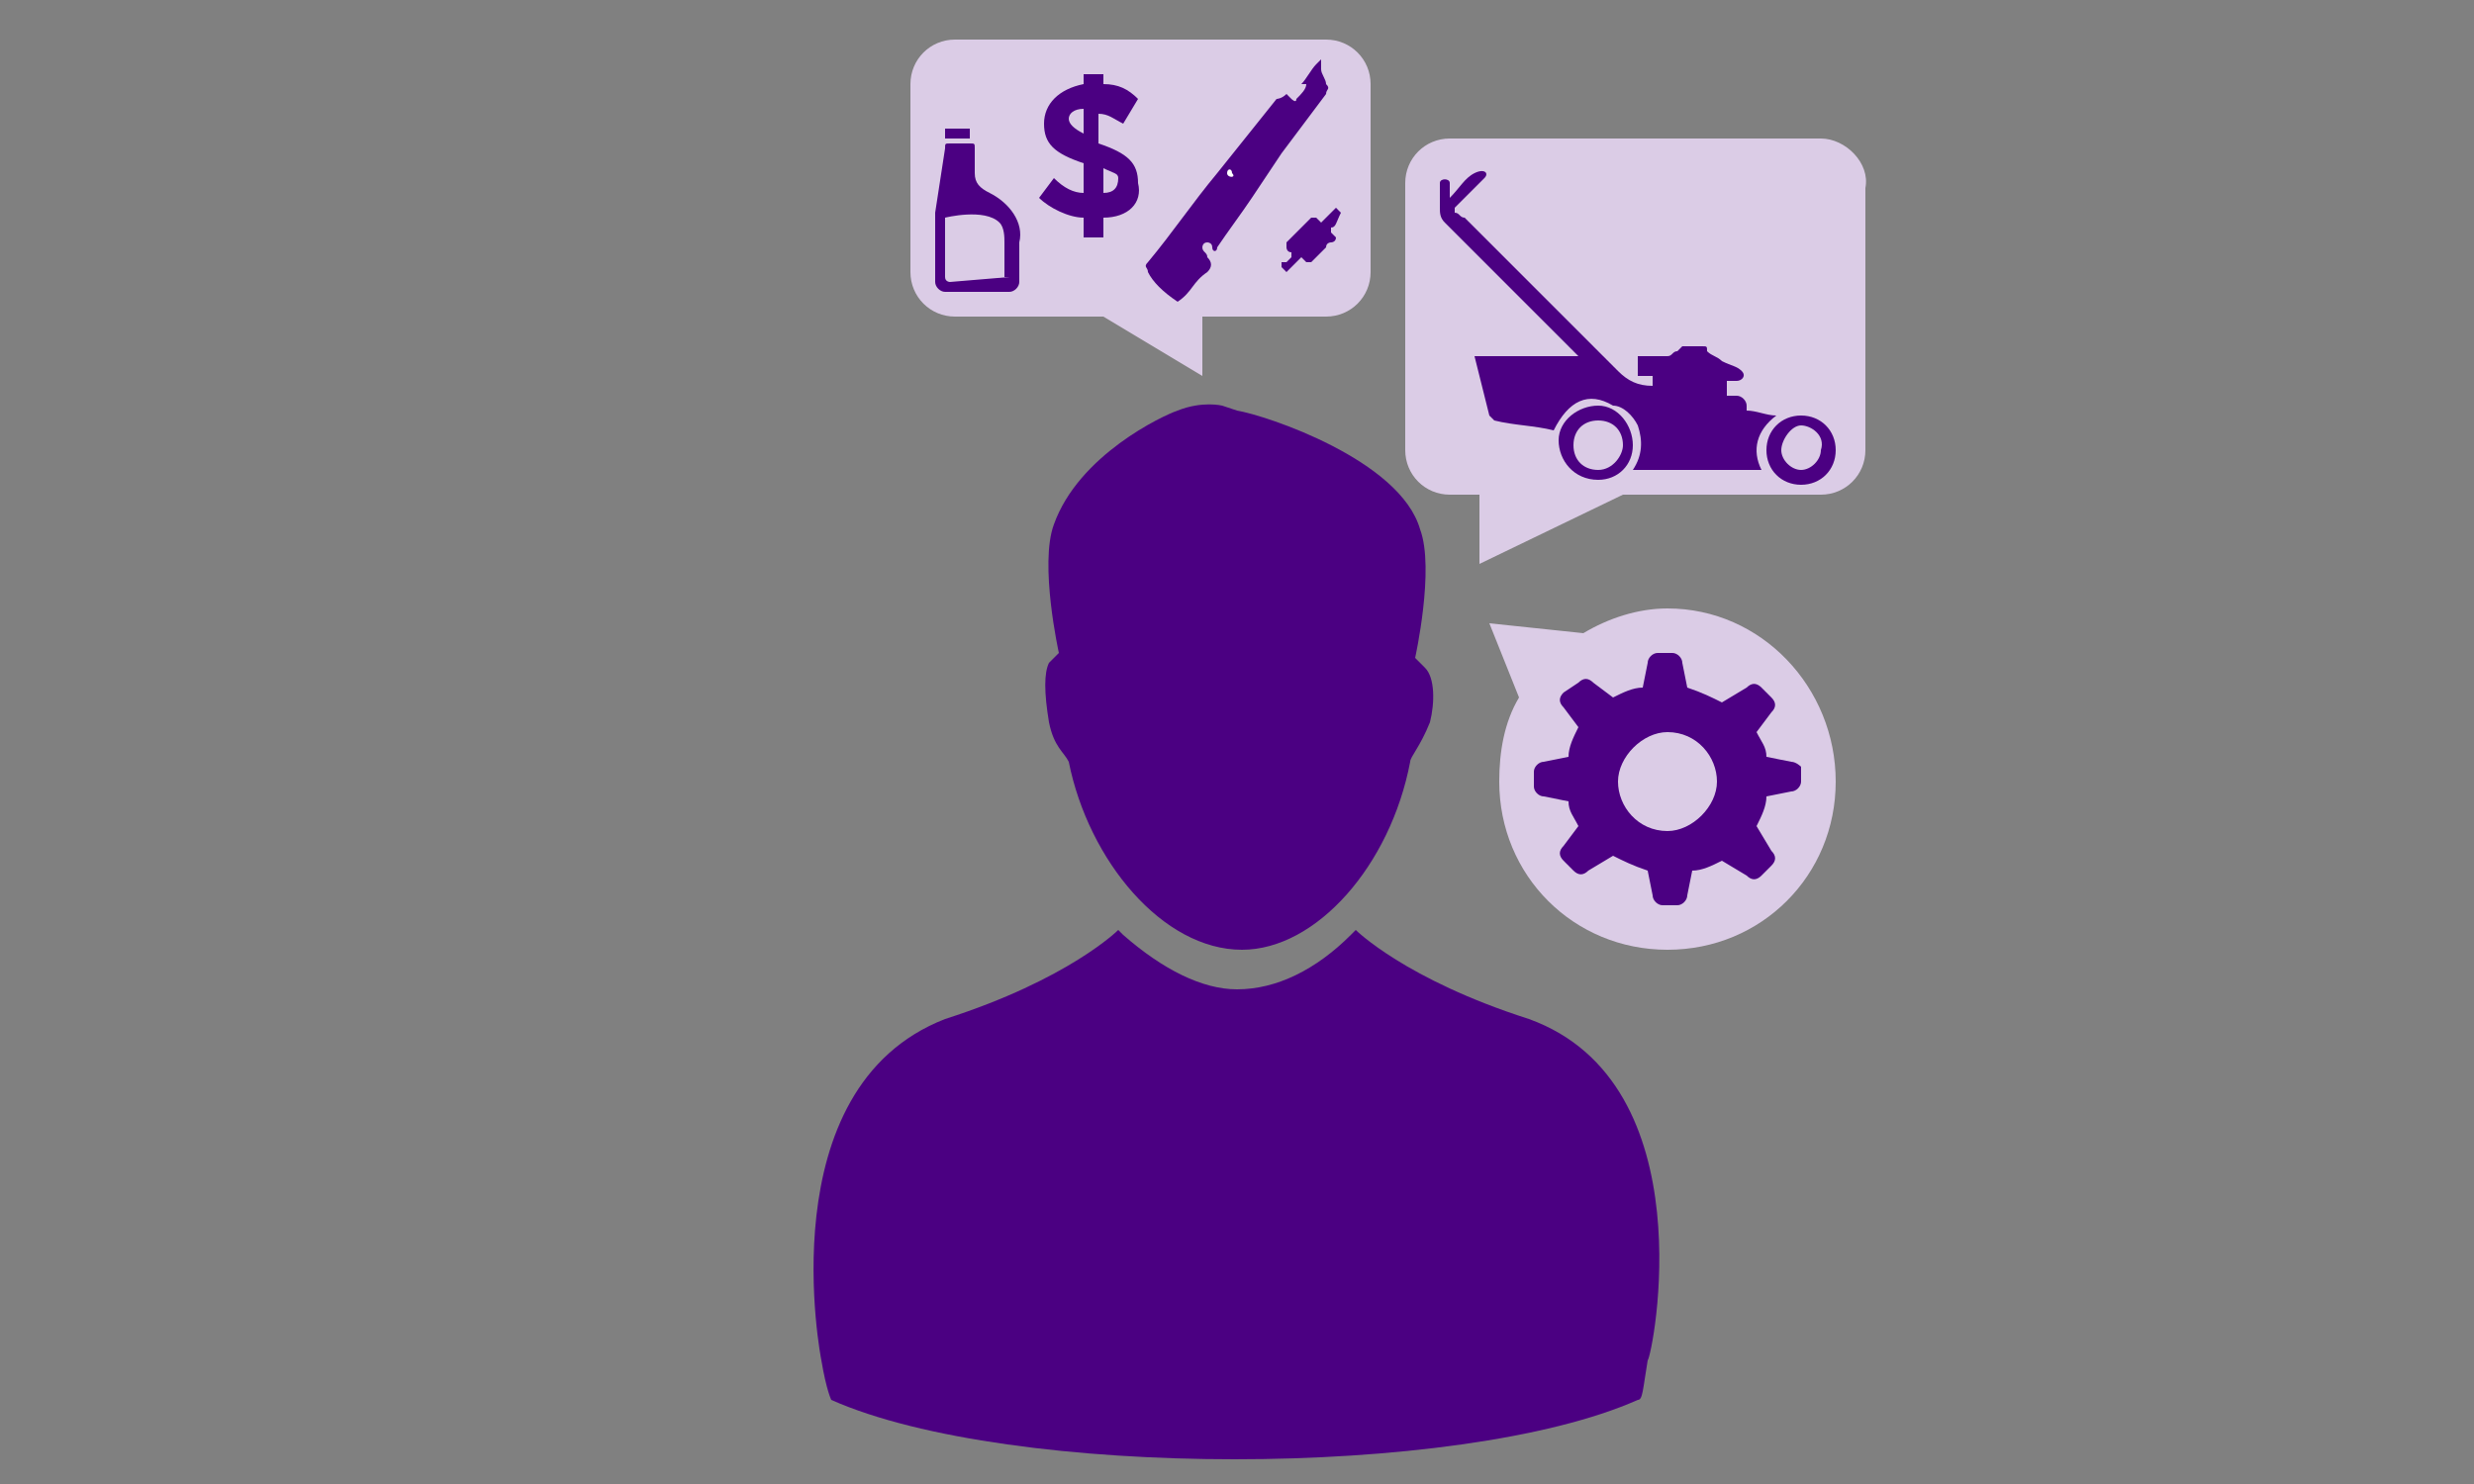 <?xml version="1.0" encoding="utf-8"?>
<!-- Generator: Adobe Illustrator 23.0.4, SVG Export Plug-In . SVG Version: 6.00 Build 0)  -->
<svg version="1.1" id="Layer_1" xmlns="http://www.w3.org/2000/svg" xmlns:xlink="http://www.w3.org/1999/xlink" x="0px" y="0px"
	 viewBox="0 0 50 30" style="enable-background:new 0 0 50 30;" xml:space="preserve">
<rect x="0" y="0" width="50" height="30" fill="#808080" stroke="none"/>
<style type="text/css">
	.st0{fill:#4B0082;}
	.st1{fill:#DBCCE6;}
	.st2{fill:#FFFFFF;}
</style>
<title>ProParts Website Icons - 2</title>
<g>
	<g>
		<path class="st0" d="M30.9,20.6c-2.5-0.8-3.5-1.8-3.5-1.8l-0.1,0.1C26.6,19.6,25.8,20,25,20l0,0c-0.7,0-1.5-0.4-2.3-1.1l-0.1-0.1
			c0,0-1,1-3.5,1.8c-3.6,1.4-2.5,6.9-2.5,6.9c0.1,0.6,0.2,0.8,0.2,0.8c3.6,1.6,12.7,1.6,16.3,0c0.1,0,0.1-0.2,0.2-0.8
			C33.4,27.4,34.5,21.9,30.9,20.6L30.9,20.6z"/>
		<path class="st0" d="M28.8,13.5L28.8,13.5c-0.2-0.2-0.2-0.2-0.2-0.2s0.4-1.8,0.1-2.6c-0.4-1.4-3.1-2.3-3.7-2.4l-0.3-0.1
			c0,0-0.4-0.1-0.9,0.1c-0.3,0.1-2,0.9-2.5,2.3c-0.3,0.8,0.1,2.6,0.1,2.6s0,0-0.2,0.2l0,0c-0.1,0.2-0.1,0.6,0,1.2
			c0.1,0.5,0.3,0.6,0.4,0.8c0.4,2,1.9,3.8,3.5,3.8c1.5,0,3-1.7,3.4-3.8c0-0.1,0.2-0.3,0.4-0.8C29,14.2,29,13.7,28.8,13.5L28.8,13.5z
			"/>
	</g>
</g>
<path class="st1" d="M36.8,2.8h-7.5c-0.5,0-0.9,0.4-0.9,0.9v5.4c0,0.5,0.4,0.9,0.9,0.9h0.6v1.4l2.9-1.4h4c0.5,0,0.9-0.4,0.9-0.9V3.8
	C37.8,3.3,37.3,2.8,36.8,2.8L36.8,2.8z"/>
<path class="st1" d="M19.3,6.4h3l2,1.2V6.4h2.5c0.5,0,0.9-0.4,0.9-0.9V1.7c0-0.5-0.4-0.9-0.9-0.9h-7.5c-0.5,0-0.9,0.4-0.9,0.9v3.8
	C18.4,6,18.8,6.4,19.3,6.4L19.3,6.4z"/>
<path class="st1" d="M33.7,12.3c-0.6,0-1.2,0.2-1.7,0.5l-1.9-0.2l0.6,1.5c-0.3,0.5-0.4,1.1-0.4,1.7c0,1.9,1.5,3.4,3.4,3.4
	c1.9,0,3.4-1.5,3.4-3.4S35.6,12.3,33.7,12.3L33.7,12.3z"/>
<g>
	<path class="st0" d="M31.4,8.7c-0.4-0.1-0.8-0.1-1.2-0.2l-0.1-0.1C30,8,29.9,7.6,29.8,7.2h2.1c-0.1-0.1-0.1-0.1-0.2-0.2
		c-0.8-0.8-1.7-1.7-2.5-2.5c-0.1-0.1-0.1-0.2-0.1-0.3c0-0.2,0-0.3,0-0.5l0,0c0-0.1,0.2-0.1,0.2,0l0,0c0,0.1,0,0.2,0,0.3l0,0
		c0.2-0.2,0.3-0.4,0.5-0.5l0,0c0.2-0.1,0.3,0,0.2,0.1l0,0c-0.2,0.2-0.4,0.4-0.6,0.6v0.1c0.1,0,0.1,0.1,0.2,0.1c1,1,2.1,2.1,3.1,3.1
		c0.2,0.2,0.4,0.3,0.7,0.3V7.6h-0.3V7.2c0.2,0,0.4,0,0.6,0c0.1,0,0.1-0.1,0.2-0.1L34,7c0.1,0,0.3,0,0.4,0c0.1,0,0.1,0,0.1,0.1
		c0.1,0.1,0.2,0.1,0.3,0.2c0.2,0.1,0.3,0.1,0.4,0.2l0,0c0.1,0.1,0,0.2-0.1,0.2h-0.2V8h0.2c0.1,0,0.2,0.1,0.2,0.2v0.1
		c0.2,0,0.4,0.1,0.6,0.1c-0.4,0.3-0.5,0.7-0.3,1.1H33c0.2-0.3,0.2-0.6,0.1-0.9c-0.1-0.2-0.3-0.4-0.5-0.4C32.1,7.9,31.7,8.1,31.4,8.7
		z"/>
	<path class="st0" d="M32.3,8.2c-0.4,0-0.8,0.3-0.8,0.7s0.3,0.8,0.8,0.8C32.7,9.7,33,9.4,33,9S32.7,8.2,32.3,8.2z M32.3,9.5
		c-0.3,0-0.5-0.2-0.5-0.5s0.2-0.5,0.5-0.5s0.5,0.2,0.5,0.5C32.8,9.2,32.6,9.5,32.3,9.5z"/>
	<path class="st0" d="M36.4,8.4c-0.4,0-0.7,0.3-0.7,0.7s0.3,0.7,0.7,0.7s0.7-0.3,0.7-0.7C37.1,8.7,36.8,8.4,36.4,8.4z M36.4,9.5
		c-0.2,0-0.4-0.2-0.4-0.4s0.2-0.5,0.4-0.5s0.5,0.2,0.4,0.5C36.8,9.3,36.6,9.5,36.4,9.5z"/>
</g>
<path class="st0" d="M24.4,5.5c0.1-0.1,0.1-0.2,0-0.3c0-0.1-0.1-0.1-0.1-0.2c0,0,0-0.1,0.1-0.1c0,0,0.1,0,0.1,0.1l0,0
	c0,0.1,0.1,0.1,0.1,0c0.2-0.3,0.5-0.7,0.7-1s0.4-0.6,0.6-0.9c0.3-0.4,0.6-0.8,0.9-1.2c0-0.1,0.1-0.1,0-0.2c0-0.1-0.1-0.2-0.1-0.3
	V1.3V1.2l0,0l0,0l0,0l0,0l-0.1,0.1c-0.1,0.1-0.2,0.3-0.3,0.4c0,0,0,0,0.1,0c0,0.1-0.1,0.2-0.2,0.3l0,0c0,0.1-0.1,0-0.1,0l-0.1-0.1
	C25.9,2,25.8,2,25.8,2c-0.4,0.5-0.8,1-1.2,1.5c-0.5,0.6-0.9,1.2-1.4,1.8c-0.1,0.1,0,0.1,0,0.2c0.1,0.2,0.3,0.4,0.6,0.6
	C24.1,5.9,24.1,5.7,24.4,5.5z"/>
<path class="st0" d="M27.1,4.3C27.1,4.3,27.1,4.2,27.1,4.3C27,4.2,27,4.2,27,4.2s0,0-0.1,0.1s-0.1,0.1-0.2,0.2l0,0l0,0l-0.1-0.1
	c0,0,0,0-0.1,0l0,0l-0.1,0.1l0,0l0,0l-0.1,0.1c-0.1,0.1-0.2,0.2-0.3,0.3V5c0,0,0,0.1,0.1,0.1c0,0,0,0,0,0.1l0,0L26,5.3
	c0,0,0,0-0.1,0c0,0,0,0,0,0.1l0,0c0,0,0,0,0.1,0.1l0,0l0.1-0.1c0,0,0,0,0.1-0.1l0.1-0.1l0,0c0,0,0,0,0.1,0.1c0,0,0,0,0.1,0l0,0
	l0.1-0.1c0.1-0.1,0.1-0.1,0.2-0.2c0-0.1,0.1-0.1,0.1-0.1l0,0l0,0c0,0,0.1,0,0.1-0.1l0,0l0,0l0,0l0,0l-0.1-0.1l0,0c0,0,0,0,0-0.1
	C27,4.6,27,4.5,27.1,4.3C27.1,4.4,27.1,4.3,27.1,4.3C27.2,4.3,27.2,4.3,27.1,4.3z M26.7,4.4L26.7,4.4L26.7,4.4L26.7,4.4z"/>
<path class="st0" d="M36.2,15.4l-0.5-0.1c0-0.2-0.1-0.3-0.2-0.5l0.3-0.4c0.1-0.1,0.1-0.2,0-0.3l-0.2-0.2c-0.1-0.1-0.2-0.1-0.3,0
	l-0.5,0.3c-0.2-0.1-0.4-0.2-0.7-0.3L34,13.4c0-0.1-0.1-0.2-0.2-0.2h-0.3c-0.1,0-0.2,0.1-0.2,0.2l-0.1,0.5c-0.2,0-0.4,0.1-0.6,0.2
	l-0.4-0.3c-0.1-0.1-0.2-0.1-0.3,0L31.6,14c-0.1,0.1-0.1,0.2,0,0.3l0.3,0.4c-0.1,0.2-0.2,0.4-0.2,0.6l-0.5,0.1
	c-0.1,0-0.2,0.1-0.2,0.2v0.3c0,0.1,0.1,0.2,0.2,0.2l0.5,0.1c0,0.2,0.1,0.3,0.2,0.5l-0.3,0.4c-0.1,0.1-0.1,0.2,0,0.3l0.2,0.2
	c0.1,0.1,0.2,0.1,0.3,0l0.5-0.3c0.2,0.1,0.4,0.2,0.7,0.3l0.1,0.5c0,0.1,0.1,0.2,0.2,0.2h0.3c0.1,0,0.2-0.1,0.2-0.2l0.1-0.5
	c0.2,0,0.4-0.1,0.6-0.2l0.5,0.3c0.1,0.1,0.2,0.1,0.3,0l0.2-0.2c0.1-0.1,0.1-0.2,0-0.3l-0.3-0.5c0.1-0.2,0.2-0.4,0.2-0.6l0.5-0.1
	c0.1,0,0.2-0.1,0.2-0.2v-0.3C36.4,15.5,36.3,15.4,36.2,15.4z M33.7,16.8c-0.6,0-1-0.5-1-1s0.5-1,1-1c0.6,0,1,0.5,1,1
	S34.2,16.8,33.7,16.8z"/>
<path class="st0" d="M20,3.9c-0.2-0.1-0.3-0.2-0.3-0.4V3c0-0.1,0-0.1-0.1-0.1h-0.4c-0.1,0-0.1,0-0.1,0.1l-0.2,1.3v1.4
	c0,0.1,0.1,0.2,0.2,0.2h1.3c0.1,0,0.2-0.1,0.2-0.2V4.9C20.7,4.5,20.4,4.1,20,3.9z M20.4,5.6L20.4,5.6l-1.2,0.1c0,0-0.1,0-0.1-0.1
	V4.4c0,0,0.8-0.2,1.1,0.1c0.1,0.1,0.1,0.3,0.1,0.4v0.7H20.4z"/>
<path class="st2" d="M24.8,3.5L24.8,3.5c0-0.1,0.1-0.1,0.1,0l0,0C25,3.6,24.8,3.6,24.8,3.5z"/>
<path class="st0" d="M19.6,2.8h-0.5c0,0,0,0,0,0V2.6c0,0,0,0,0,0h0.5c0,0,0,0,0,0L19.6,2.8C19.7,2.8,19.7,2.8,19.6,2.8z"/>
<g>
	<path class="st0" d="M22.3,4.4v0.4h-0.4V4.4c-0.3,0-0.7-0.2-0.9-0.4l0.3-0.4c0.2,0.2,0.4,0.3,0.6,0.3V3.3c-0.6-0.2-0.8-0.4-0.8-0.8
		c0-0.4,0.3-0.7,0.8-0.8V1.5h0.4v0.2c0.3,0,0.5,0.1,0.7,0.3l-0.3,0.5c-0.2-0.1-0.3-0.2-0.5-0.2v0.6c0.6,0.2,0.8,0.4,0.8,0.8
		C23.1,4.1,22.8,4.4,22.3,4.4z M21.9,2.2c-0.2,0-0.3,0.1-0.3,0.2c0,0.1,0.1,0.2,0.3,0.3V2.2z M22.3,3.4v0.5c0.2,0,0.3-0.1,0.3-0.3
		C22.6,3.5,22.5,3.5,22.3,3.4z"/>
</g>
</svg>

